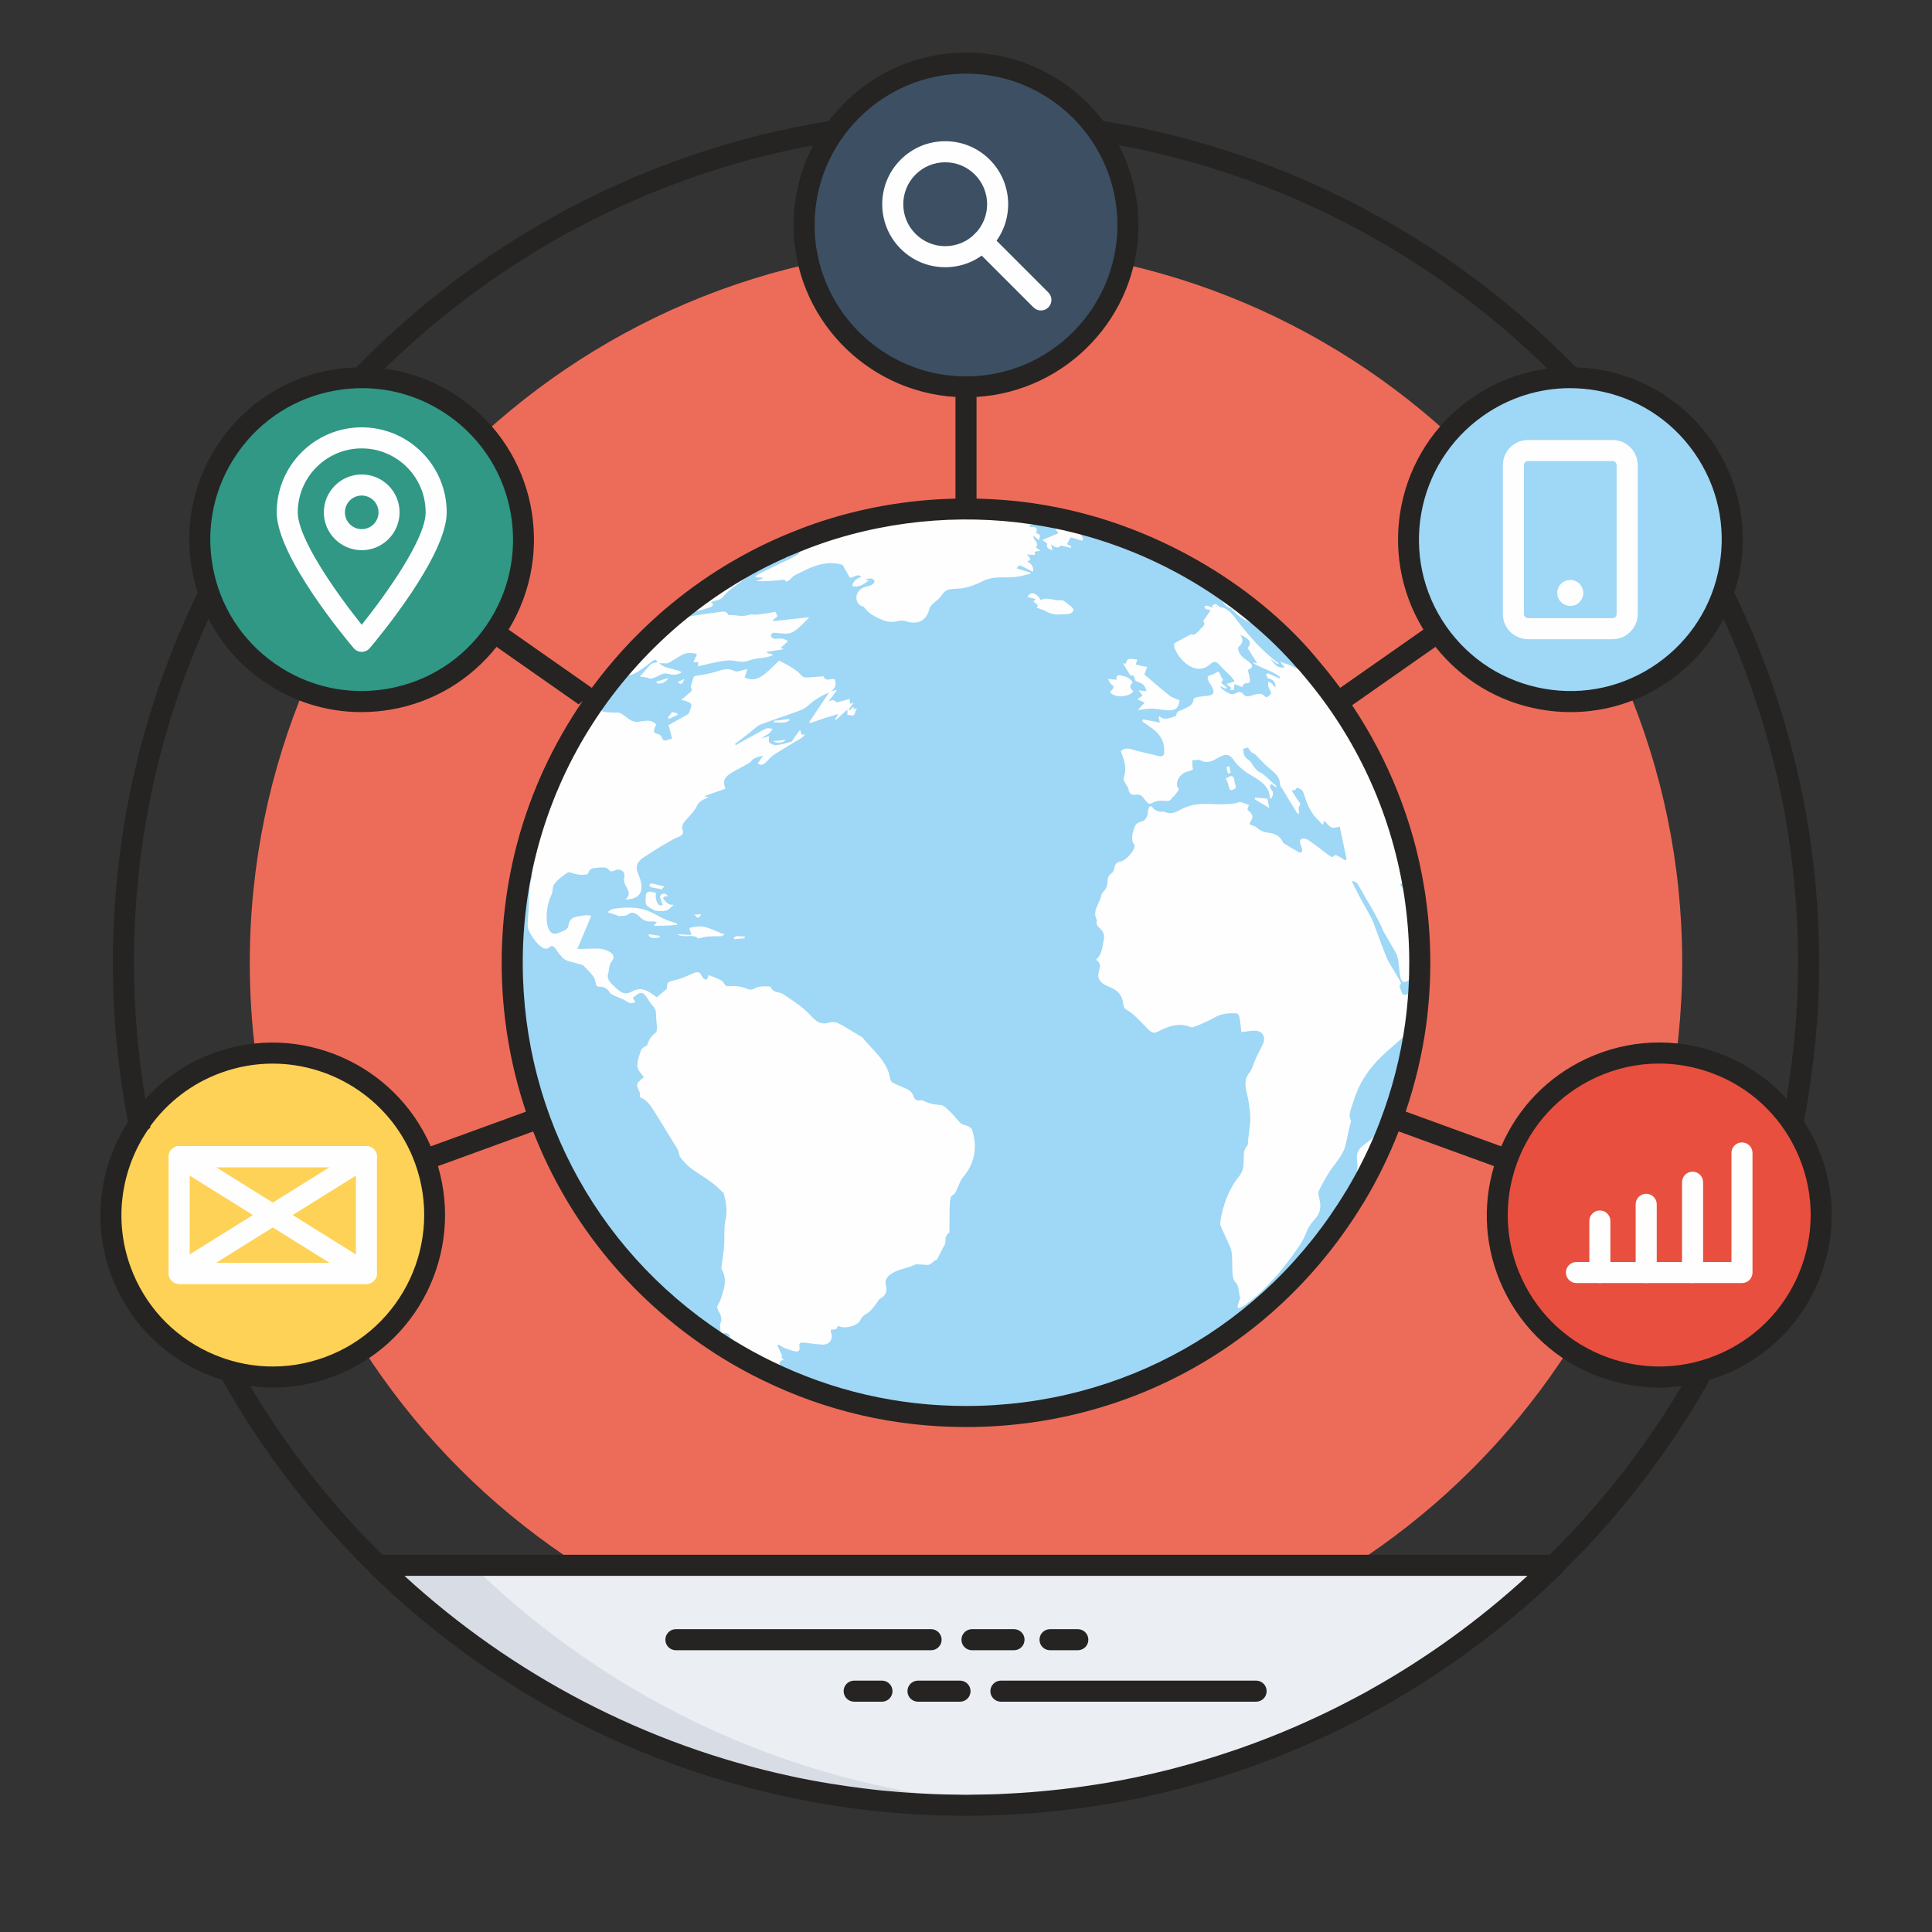 <?xml version="1.0" encoding="UTF-8"?>
<!DOCTYPE svg PUBLIC "-//W3C//DTD SVG 1.1//EN" "http://www.w3.org/Graphics/SVG/1.1/DTD/svg11.dtd">
<!-- Creator: CorelDRAW 2018 (64-Bit) -->
<svg xmlns="http://www.w3.org/2000/svg" xml:space="preserve" width="202.222mm" height="202.222mm" version="1.1" style="shape-rendering:geometricPrecision; text-rendering:geometricPrecision; image-rendering:optimizeQuality; fill-rule:evenodd; clip-rule:evenodd"
viewBox="0 0 20222.2 20222.2"
 xmlns:xlink="http://www.w3.org/1999/xlink">
 <rect x="0" y="0" width="20222.2" height="20222.2" fill="#333333" stroke="none"/>
 <defs>
  <style type="text/css">
   <![CDATA[
    .fil8 {fill:#FEFEFE;fill-rule:nonzero}
    .fil7 {fill:#FED257;fill-rule:nonzero}
    .fil0 {fill:#ED6C59;fill-rule:nonzero}
    .fil5 {fill:#E94F3E;fill-rule:nonzero}
    .fil2 {fill:#EBEEF2;fill-rule:nonzero}
    .fil1 {fill:#D8DCE5;fill-rule:nonzero}
    .fil4 {fill:#9FD7F6;fill-rule:nonzero}
    .fil9 {fill:#252422;fill-rule:nonzero}
    .fil6 {fill:#309885;fill-rule:nonzero}
    .fil3 {fill:#3D4F63;fill-rule:nonzero}
   ]]>
  </style>
 </defs>
 <g id="Layer_x0020_1">
  <path class="fil0" d="M10111.07 17573.34c-4133.57,0 -7496.53,-3362.96 -7496.53,-7496.53 0,-4133.57 3362.96,-7496.53 7496.53,-7496.53 4133.56,0 7496.52,3362.96 7496.52,7496.53 0,4133.57 -3362.96,7496.53 -7496.52,7496.53z"/>
  <path class="fil1" d="M16272.37 16384.16c-1425.44,1392.38 -3320.53,2308.51 -5426.15,2481.58 -80.47,6.63 -160.97,12.13 -241.44,16.54 -163.16,9.92 -327.41,14.33 -493.89,14.33 -2397.8,0 -4571.79,-959.1 -6161.48,-2512.45l12322.96 0z"/>
  <path class="fil2" d="M16272.37 16384.16c-1425.44,1392.38 -3320.53,2308.51 -5426.15,2481.58 -80.47,6.63 -160.97,12.13 -241.44,16.54 -2199.36,-122.38 -4184.83,-1052.83 -5663.18,-2498.12l11330.77 0z"/>
  <path class="fil3" d="M10111.1 660.36c-936.09,0 -1694.92,758.86 -1694.92,1694.92 0,936.1 758.83,1694.96 1694.92,1694.96 936.1,0 1694.92,-758.86 1694.92,-1694.96 0,-936.06 -758.82,-1694.92 -1694.92,-1694.92z"/>
  <path class="fil4" d="M17824.59 4675.75c-536.9,-766.8 -1593.78,-953.14 -2360.58,-416.25 -766.8,536.93 -953.13,1593.82 -416.21,2360.58 536.9,766.8 1593.78,953.17 2360.58,416.24 766.8,-536.89 953.14,-1593.78 416.21,-2360.57z"/>
  <path class="fil5" d="M18959.65 13297.42c320.18,-879.65 -133.35,-1852.26 -1013,-2172.44 -879.62,-320.14 -1852.26,133.39 -2172.41,1013.04 -320.18,879.61 133.39,1852.26 1013,2172.4 879.66,320.15 1852.26,-133.38 2172.41,-1013z"/>
  <path class="fil6" d="M2397.62 4675.75c-536.93,766.79 -350.6,1823.68 416.2,2360.57 766.8,536.93 1823.69,350.56 2360.61,-416.24 536.9,-766.76 350.56,-1823.65 -416.24,-2360.58 -766.8,-536.89 -1823.68,-350.55 -2360.57,416.25z"/>
  <path class="fil7" d="M1262.55 13297.42c320.15,879.62 1292.79,1333.19 2172.41,1013 879.61,-320.14 1333.18,-1292.79 1013,-2172.4 -320.15,-879.65 -1292.79,-1333.18 -2172.41,-1013 -879.61,320.14 -1333.18,1292.75 -1013,2172.4z"/>
  <path class="fil4" d="M14860.83 10076.81c0,44.66 -0.92,90.31 -1.87,135.01 -1.9,56.09 -3.81,112.18 -7.62,168.27 -7.58,114.09 -18.06,225.32 -33.27,336.55 0,0.95 0,0.95 0,0.95 -50.41,369.82 -142.62,725.39 -272.83,1063.84l0 0.95c-100.79,261.45 -223.45,512.45 -367,750.11 0,0 0,0 -0.95,0 -831.89,1374.74 -2341.6,2294.08 -4066.22,2294.08 -746.31,0 -1451.76,-172.05 -2080.16,-479.14 -137.86,-66.57 -272.87,-140.72 -403.12,-220.56 -1359.5,-835.69 -2266.49,-2336.87 -2266.49,-4050.06 0,-426.9 56.09,-839.51 161.61,-1233.1 244.33,-911.72 752.97,-1715.07 1439.4,-2322.58 5.68,-5.72 10.44,-10.48 16.16,-15.21 18.06,-15.2 36.12,-31.36 54.19,-46.6 19.01,-16.16 37.07,-31.36 56.09,-46.57 0,0 0,0 0.95,-0.95 394.55,-326.11 842.33,-589.46 1329.09,-773.89 0.95,-0.95 2.86,-1.9 3.81,-1.9 44.7,-17.11 90.31,-34.22 135.96,-49.43 0,0 0,0 0.95,-0.95 485.81,-167.36 1007.75,-258.62 1551.56,-258.62 284.26,0 562.82,24.73 832.83,73.2 783.38,137.87 1500.23,468.74 2100.13,940.26 10.44,8.57 20.91,16.16 30.44,24.73 162.56,129.29 316.58,270.01 461.08,419.27 31.4,33.27 62.76,66.54 93.17,100.76l0 0.95c35.17,37.08 68.44,74.19 99.84,113.14 547.61,642.69 926,1432.73 1068.59,2301.7 6.67,38.98 13.3,77.96 18.07,117.89 30.44,214.85 45.61,434.48 45.61,657.9z"/>
  <path class="fil8" d="M8260.04 7525.1c-52.32,6.63 -104.6,13.3 -157.83,19.93 0.95,5.71 0.95,11.43 1.9,18.06 53.24,-4.73 109.33,13.34 158.75,-21.84 -0.91,-4.76 -1.87,-10.47 -2.82,-16.15z"/>
  <path class="fil8" d="M8418.79 5637.91c-121.67,77.01 -248.14,147.36 -360.33,235.76 -63.67,50.42 -137.83,71.33 -205.35,110.28 -14.25,7.62 -22.79,26.64 -33.27,39.94 -6.66,9.52 -12.34,19.96 -20.91,27.58 -21.88,19.02 -43.75,37.08 -67.49,54.19 -59.9,43.71 -120.76,85.55 -168.28,146.4 -22.82,29.49 -77.96,33.27 -122.66,50.41 33.27,19.94 25.69,41.81 -3.81,52.29 -56.09,18.06 -112.18,38.94 -170.14,43.71 -58.95,5.71 -117.9,9.52 -176.85,13.33 394.55,-326.11 842.33,-589.46 1329.09,-773.89z"/>
  <path class="fil8" d="M6790.23 9794.45c33.26,34.21 73.2,25.64 114.09,17.11 0,-5.72 0.95,-10.48 1.9,-16.16 -38.03,-5.72 -76.06,-11.4 -114.09,-17.11 -0.95,5.71 -1.9,11.39 -1.9,16.16z"/>
  <path class="fil8" d="M6874.82 7150.48c39.94,14.25 91.27,-3.81 121.71,-54.18 -41.84,12.38 -84.63,25.68 -126.47,38.02 0.95,5.72 2.86,10.48 4.76,16.16z"/>
  <path class="fil8" d="M7093.51 7482.3c-0.95,-5.71 -1.9,-10.47 -3.81,-16.15 -19.97,-4.77 -38.98,-9.53 -54.19,-13.34 -17.11,20.92 -30.44,38.98 -44.69,56.09 3.81,4.77 6.66,9.53 10.47,15.21 30.41,-14.25 61.78,-27.55 92.22,-41.81z"/>
  <path class="fil8" d="M8223.92 7743.75c-42.8,4.76 -86.54,9.49 -130.28,13.3 38.06,28.54 108.4,19.97 130.28,-13.3z"/>
  <path class="fil8" d="M6763.59 9354.25c-6.63,16.16 -3.81,36.12 -5.71,54.19 -3.78,59.9 6.67,76.05 61.8,101.74 14.26,6.66 25.69,20.92 39.94,21.87 37.08,3.81 77.01,9.49 111.23,-0.95 29.49,-7.62 52.28,-36.13 77.96,-56.09 -0.95,-0.96 -6.66,-6.67 -10.44,-5.72 -42.79,5.72 -62.76,-25.65 -86.53,-50.38 -15.21,-16.15 -15.21,-30.44 10.47,-35.17 8.54,-1.9 18.06,-1.9 30.41,-1.9 -28.54,-43.75 -70.34,-28.54 -79.87,-5.72 -9.49,22.83 13.34,58.95 24.73,97.93 -6.66,0 -27.58,5.72 -39.93,-1.9 -28.54,-18.06 -43.75,-103.65 -28.54,-125.49 -23.74,-4.76 -47.52,-13.33 -72.25,-14.25 -11.39,0 -28.5,11.4 -33.27,21.84z"/>
  <path class="fil8" d="M6968.94 9688.89c39.94,-0.91 78.92,-5.68 118.86,-8.53 -0.96,-3.81 -0.96,-7.62 -0.96,-11.4 -20.92,-8.57 -41.84,-17.14 -63.71,-23.77 -104.56,-28.54 -187.29,-101.75 -295.66,-128.35 -107.42,-26.63 -208.21,-19.01 -310.87,-3.81 -19.97,2.86 -38.03,21.88 -58.95,35.18 35.17,10.44 58.95,18.06 81.74,25.64 16.19,5.72 33.3,17.15 48.51,15.24 32.31,-4.76 64.63,1.91 97.93,-24.73 30.41,-24.69 76.06,-2.85 105.51,28.54 37.08,38 79.87,58.92 135.01,51.33 13.3,-0.95 27.55,3.81 49.43,7.59 -15.21,15.24 -23.78,24.73 -36.13,38.03 47.56,0 88.41,0.95 129.29,-0.96z"/>
  <path class="fil8" d="M7161.95 7105.82c-28.5,14.25 -47.52,23.74 -68.44,34.22 34.22,31.36 50.38,24.69 68.44,-34.22z"/>
  <path class="fil8" d="M6955.65 9279.14c-54.19,-13.3 -96.03,-24.69 -137.87,-33.26 -6.63,-0.96 -16.16,15.2 -23.74,23.77 9.49,6.64 19.01,17.11 29.45,19.02 29.46,7.58 59.91,11.39 89.36,16.16l0 12.34c9.53,-8.53 19.02,-17.11 42.8,-38.03z"/>
  <path class="fil8" d="M7339.75 9569.13c-31.4,1.9 -51.36,3.81 -72.28,4.72 42.79,43.75 42.79,43.75 72.28,-4.72z"/>
  <path class="fil8" d="M7306.45 9822.95c43.74,-8.54 73.2,-18.06 103.64,-19.97 45.62,-3.81 92.22,-1.9 138.79,-3.81 9.52,-0.91 19.96,-9.49 37.11,-18.06 -106.51,-34.22 -192.05,-99.8 -306.14,-80.79 -73.2,12.35 -75.11,2.86 -45.65,71.3 0.95,2.86 -0.95,6.67 -1.91,14.25 -48.47,-2.85 -96.02,-4.76 -144.49,-7.58 72.24,47.52 164.46,-10.48 218.65,44.66z"/>
  <path class="fil8" d="M7681.03 9815.37c0.95,5.67 0.95,10.44 1.9,15.2 38.03,-2.86 75.11,-6.67 113.14,-9.53 -0.95,-7.58 -1.91,-15.2 -2.82,-22.78 -36.16,15.2 -79.87,-19.02 -112.22,17.11z"/>
  <path class="fil8" d="M12601.01 6075.25c-1.91,2.82 -3.81,5.68 -5.72,8.54 51.33,50.37 103.65,98.88 153.07,151.16 26.6,26.64 50.38,57.05 68.44,89.36 19.97,34.22 62.76,32.32 81.77,57.05 68.44,83.67 161.61,125.51 259.54,168.27 8.58,-44.66 42.8,-37.08 75.11,-39.9 -30.41,-14.29 -66.53,-37.08 -91.26,-27.59 -36.13,14.26 -58,2.86 -81.78,-15.2 -45.61,-34.22 -85.55,-76.06 -134.02,-104.6 -45.65,-27.55 -60.85,-72.25 -86.53,-112.18 -26.6,-41.84 -58.95,-80.79 -89.36,-119.77 -2.86,0.95 -5.72,2.82 -8.58,4.73 6.67,17.14 12.39,34.25 17.15,45.65 -51.36,-34.22 -104.6,-69.4 -157.83,-105.52z"/>
  <path class="fil8" d="M11863.24 7070.61c9.53,15.24 13.3,33.31 21.87,55.18 88.41,37.07 92.22,39.93 115.05,103.61 -3.81,1.9 -7.62,5.71 -11.43,5.71 -21.88,-2.85 -43.71,-6.66 -71.3,-10.47 16.16,20.92 28.54,38.98 41.84,56.12 -18.06,12.35 -35.17,24.7 -55.14,38.95 23.78,10.48 47.52,20.92 77.01,34.25 -26.63,28.51 -47.55,51.33 -72.25,78.89 53.24,-6.64 98.85,-16.16 143.55,-16.16 53.23,0.95 105.51,14.29 158.78,17.11 95.99,5.71 119.77,-16.16 135.93,-103.61 -38.03,-17.11 -77.93,-27.59 -108.38,-51.33 -89.35,-70.38 -175.89,-147.39 -261.44,-219.64 8.57,-21.87 19.02,-48.47 30.41,-77.97 -28.5,-5.68 -47.52,-8.53 -66.53,-12.34 -18.07,-3.81 -35.18,-8.54 -53.24,-12.35 4.76,-16.16 10.44,-31.4 16.16,-52.32 -30.41,-2.82 -63.71,-12.34 -92.22,-5.68 -14.25,2.86 -22.82,35.18 -33.26,52.28 -9.53,-4.76 -19.05,-8.53 -26.64,-11.43 27.59,44.7 55.14,89.4 79.87,130.29 12.35,0 28.51,-3.81 31.36,0.91z"/>
  <path class="fil8" d="M14163.04 9220.19c-2.86,3.81 -6.67,7.62 -10.48,11.43 85.9,171.74 70.52,139.84 209.16,391.69 0,0.96 0.95,2.86 1.91,3.81 202.88,537 116.59,339.48 291.88,642.69 4.77,8.54 10.45,25.65 5.68,29.46 -24.69,26.6 -1.87,48.47 4.77,72.25 12.34,42.79 30.41,51.33 73.2,32.31 33.26,-16.15 74.15,-16.15 112.18,-23.74 -12.8,192.27 -28.22,293.48 -33.27,337.5 -196.67,252.24 -524.58,362.52 -662.65,845.19 -16.16,54.19 -45.62,106.47 -15.21,166.37 4.76,8.57 -3.81,25.68 -7.62,38.98 -64.42,252.73 -22.61,238.48 -181.57,446.83 -58.95,76.06 -102.66,164.46 -147.36,250.05 -25.75,46.78 76.98,175.15 -45.65,301.38 -38.03,39.93 -66.53,83.64 -87.45,139.73 -44.1,124.74 -216.32,332.67 -295.66,433.53 -57.05,59.9 -112.19,122.66 -172.09,179.71 -55.14,52.28 -115.99,97.93 -175.89,144.49 -17.11,13.3 -38.99,19.02 -58.95,28.54 -5.72,-4.76 -10.45,-8.57 -15.21,-13.33 5.72,-21.84 11.4,-44.66 18.06,-67.49 2.86,-9.52 13.3,-21.87 10.48,-29.49 -20.95,-53.23 -5.71,-117.86 -53.23,-165.42 -54.58,-51.08 -8.22,-258.13 -50.41,-361.28 -138.01,-310.44 -105.2,-202.77 -97.94,-311.82 38.99,-199.78 121.39,-349.5 181.58,-420.23 103.75,-120.58 15.91,-245 91.3,-328.93 13.3,-14.25 9.49,-43.74 12.34,-66.53 24.38,-219.32 32.57,-204.65 2.86,-405.98 -14.53,-87.17 -66.43,-198.79 6.67,-290.93 36.12,-43.71 48.47,-106.47 73.2,-159.71 22.83,-49.46 50.38,-96.02 72.25,-146.4 32.31,-77.96 -10.44,-140.72 -94.12,-136.91 -45.65,1.9 -90.31,10.44 -132.15,16.16 -21.94,-162.78 -13.16,-196.93 -66.54,-198.69 -74.15,-0.95 -145.48,4.73 -213.92,44.66 -30.23,17.99 -217.95,110.49 -245.29,102.7 -114.08,-48.51 -220.55,-20.92 -324.2,33.26 -97.22,50.73 -83.61,24.7 -257.63,-145.45 -104.21,-99.66 -116.17,-48.89 -131.2,-145.48 -22.83,-155.93 -164.4,-157.17 -214.88,-203.45 -114.4,-97.58 41.17,-176.14 -68.44,-246.24 68.44,-58.91 65.58,-141.64 82.69,-215.79 10.48,-44.7 -10.44,-86.5 -46.56,-117.9 -51.23,-42.3 -22.05,-71.65 -25.68,-78.92 -54.19,-96.02 25.68,-170.18 42.79,-254.77 3.81,-18.07 15.2,-38.03 29.45,-50.38 66.43,-61.98 5.58,-140.76 85.59,-192.05 38.27,-27.34 4.13,-107.11 92.21,-118.85 49.99,-6.11 166.55,-134.27 138.82,-175.9 -35.17,-54.18 -19.96,-107.42 -2.85,-162.56 12.34,-38.03 26.63,-66.53 73.2,-77.01 41.84,-8.54 67.48,-43.71 72.25,-89.36 1.9,-17.11 3.81,-34.22 8.57,-49.42 1.9,-9.53 8.54,-21.87 16.16,-23.78 6.63,-1.9 20.91,4.76 25.64,11.4 40.78,61.91 117.44,41.76 125.52,46.6 88.41,44.66 151.17,-22.83 223.41,-48.51 169.48,-61.42 255.84,-18.13 457.28,-33.27 165.98,-11.85 38.24,-46.63 202.52,10.48 -3.81,11.4 -9.52,27.55 -16.19,47.52 43.78,43.74 72.07,67.38 39.94,114.09 -43.43,62.79 17.99,39.19 58.95,76.06 35.2,31.36 73.2,48.47 122.66,53.23 57.04,6.67 112.18,27.59 142.59,84.63 4.76,10.44 11.43,22.79 20.92,28.51 54.19,33.3 108.37,65.61 164.46,96.02 3.81,1.91 25.69,-12.34 24.73,-18.06 -0.95,-19.97 -7.58,-39.93 -14.25,-59.9 -8.57,-24.73 -20.92,-56.09 9.49,-67.49 19.02,-7.62 51.37,0 69.43,13.3 166.58,115.78 242.74,193.85 257.63,173.99 25.01,-32.52 31.86,-20.18 125.48,37.08 5.72,-3.81 11.43,-6.67 17.11,-9.53 -22.78,-110.27 -46.56,-220.55 -72.24,-342.26 -86.58,18.06 -80.33,29.67 -161.61,-62.72 -6.67,16.15 -9.53,25.64 -17.11,43.7 -38.98,-43.7 -80.82,-78.88 -109.33,-123.57 -89.21,-139.03 -75.07,-225.15 -121.71,-249.1 -19.01,-9.49 -38.98,-30.41 -55.13,5.72 -1.91,4.76 -19.02,3.81 -38.99,6.66 26.64,40.85 48.51,80.79 76.06,116.91 19.02,24.73 18.06,20.96 0.95,55.14 -7.62,16.2 0.96,41.84 1.91,62.76 -4.76,4.76 -8.57,9.53 -13.3,14.29 -11.43,-19.02 -23.78,-37.11 -35.21,-56.13 -44.66,-71.29 -88.4,-143.54 -131.2,-215.79 -8.53,-12.35 -20.88,-26.64 -20.88,-39.94 -2.86,-102.65 -87.49,-142.62 -148.34,-200.59 -38,-37.07 -73.2,-76.05 -110.28,-113.13 -11.4,-9.53 -29.46,-12.38 -39.94,-22.83 -13.3,-12.34 -22.79,-29.49 -37.07,-49.42 -11.4,2.82 -30.41,7.58 -48.47,12.35 -1.91,52.28 10.47,91.26 57.99,119.76 23.78,14.29 36.13,47.56 55.14,71.34 15.21,18.06 30.41,39.9 51.33,49.42 68.44,33.27 112.18,95.07 171.13,138.82 7.62,5.68 11.4,15.2 12.35,27.55 -18.06,-12.35 -36.12,-25.65 -56.06,-38.98 -18.09,23.78 -16.19,42.79 4.73,63.71 23.78,24.73 15.21,72.25 -14.25,96.03 -5.72,-28.54 -7.62,-58.95 -19.02,-85.59 -33.26,-74.15 -98.88,-115.04 -165.41,-153.98 -77.01,-44.7 -147.39,-95.08 -198.72,-170.22 -104.81,-154.83 -197.45,84.45 -347.95,3.81 -22.82,-12.35 -57.04,-0.92 -86.53,0 1.9,25.68 2.85,51.36 4.76,77.96 0.95,3.81 2.86,8.58 4.76,17.11 -18.06,7.62 -35.17,17.15 -53.23,20.92 -62.48,11.86 -125.1,78.6 -114.09,148.31 6.45,48.58 52.67,4.3 -35.17,114.09 -2.86,3.81 -14.29,2.86 -15.24,7.62 -26.6,61.77 -77.93,33.27 -120.72,36.12 -29.5,1.91 -61.81,6.67 -85.59,21.88 -25.64,16.15 -40.85,12.34 -58.95,-6.67 -11.39,-12.35 -22.79,-24.73 -31.36,-38.03 -21.87,-33.27 -48.47,-46.57 -89.36,-39.94 -38.98,6.67 -64.66,-9.49 -71.29,-54.18 -3.81,-24.7 -25.69,-46.57 -37.08,-70.35 -6.67,-15.2 -19.97,-36.12 -15.24,-48.5 38.06,-99.8 6.67,-190.15 -29.46,-282.37 32.32,-27.55 64.67,-33.26 108.38,-20.88 97.93,28.5 197.76,49.42 296.65,73.2 30.41,7.59 47.52,-7.62 49.42,-37.08 14.29,-214.59 -173.18,-269.48 -231.03,-331.82 3.81,-5.68 6.66,-10.44 9.52,-16.16 57.05,10.48 113.14,20.92 175.86,33.27 -5.68,-25.65 -9.49,-42.76 -14.25,-60.82 5.71,-0.95 11.43,-4.76 13.33,-2.86 52.29,46.57 104.57,12.35 155.9,0 6.66,-1.9 17.11,-8.57 17.11,-13.3 1.9,-46.6 42.79,-45.64 71.29,-60.85 45.65,-24.73 102.7,-38.03 109.36,-104.6 0,-9.49 20.89,-20.88 34.22,-22.79 125.38,-25.75 217.6,4.8 153.07,-119.8 -6.66,-13.34 -19.01,-23.78 -24.73,-37.08 -25.68,-59.9 -22.82,-64.66 40.89,-82.72 29.49,-6.53 57.89,-59.91 77.93,7.62 4.76,18.06 19.01,34.22 28.54,50.37 -6.67,9.53 -15.21,21.87 -20.92,30.41 23.78,19.05 41.84,33.3 59.9,48.51 -3.81,4.76 -6.67,9.52 -10.44,14.25 -17.11,-7.58 -33.3,-16.16 -58.95,-28.5 8.54,15.2 11.39,25.64 18.06,30.41 46.57,28.54 87.46,77.01 153.07,40.88 23.74,-12.34 48.47,-16.15 72.25,15.21 51.68,68.93 155.43,-60.61 226.27,24.73 4.73,5.71 26.6,4.76 30.41,-0.96 12.38,-15.2 42.79,-22.82 26.64,-54.18 -10.48,-19.97 -19.97,-40.89 -25.69,-62.76 -2.85,-12.35 1.91,-27.59 3.81,-40.89 62.98,34.36 33.77,31.86 74.16,62.76 2.86,-56.09 -25.68,-84.63 -75.11,-95.07 -10.48,-2.86 -16.16,-25.68 -23.78,-38.03 4.77,-5.68 10.48,-11.4 15.21,-17.11 41.84,18.06 83.68,37.08 125.52,55.14 1.9,-4.76 3.81,-8.54 5.71,-13.3 -82.72,-71.33 -196.81,-88.44 -290.93,-154.02 15.2,2.85 24.73,3.81 50.37,7.58 -37.07,-58.91 -68.44,-109.33 -99.83,-159.7 48.5,-48.47 25.68,-96.03 -76.03,-136.92 36.13,52.29 25.65,87.46 -16.19,124.57 -22.79,19.97 13.34,91.26 53.27,118.82 72.43,51.78 128.8,90.62 40.85,123.61 6.67,28.5 15.24,57.04 20.92,86.5 5.72,30.44 3.81,55.14 -38.98,53.23 -12.35,0 -24.69,15.21 -38.03,23.78 0.95,6.67 0.95,12.35 1.91,18.06 -26.6,-10.44 -53.24,-20.92 -83.65,-33.26 -2.86,18.06 -4.76,38.98 -7.62,62.72l-41.84 0c6.67,-10.44 10.48,-17.07 14.29,-22.79 -13.33,-11.43 -27.59,-21.87 -50.41,-40.89 32.31,-10.47 55.14,-17.11 86.53,-26.63 -50.05,-77.79 -71.33,-76.91 -148.34,-161.61 -42.76,-48.5 -63.67,-57.99 -112.15,-15.2 -194.66,167.21 -421.42,-185.11 -365.09,-225.32 3.6,-2.19 168.42,-93.95 173.04,-92.22 36.34,16.51 41.98,-2.08 102.66,-62.76 24.73,-22.82 47.55,-46.6 19.97,-74.15 26.63,-39.94 51.33,-75.11 78.91,-115.99 -31.43,-6.28 -51.11,-2.44 -63.71,-27.56 -5.68,-11.39 7.87,-24.34 35.21,-15.24 17.11,7.62 33.27,17.15 55.14,18.07 -4.76,-5.68 -9.53,-11.4 -16.19,-18.07 23.77,-15.2 40.88,-34.22 69.42,0 15.21,17.15 52.28,14.26 74.16,28.54 30.41,20.92 61.77,43.75 83.67,73.2 138.79,183.48 285.19,360.33 472.48,498.2 -1.87,2.82 -3.77,6.63 -5.68,9.49 -12.38,-7.62 -25.68,-14.25 -37.11,-23.78 -13.3,-9.49 -24.7,-20.92 -41.81,-37.08 41.81,77.01 96.98,109.33 148.31,93.17 -15.2,-18.06 -30.44,-36.12 -48.47,-57.99 51.33,19.96 103.61,30.44 144.5,57.04 58.91,38.98 117.9,12.38 175.86,16.16l10.48 0c547.61,642.69 926,1432.73 1068.59,2301.7 -23.77,-29.46 -46.56,-60.86 -71.29,-92.22 -24.73,17.11 -45.65,31.36 -73.2,50.38 79.87,79.9 132.78,144.85 162.56,159.73 40.04,282.72 49.35,529.73 43.74,792.91 -28.72,14.32 -91.3,42.61 -141.67,61.77 -95.4,36.19 -49.22,-193.68 -106.47,-299.47 -43.71,-77.97 -90.31,-154.03 -134.06,-231.96 -0.32,-0.6 -17.92,-69.78 -188.24,-353.69 -26.6,-46.57 -51.33,-93.17 -79.87,-137.83 -9.49,-14.25 -29.46,-20.92 -45.61,-30.45z"/>
  <path class="fil8" d="M11634.11 7164.73c27.59,18.1 27.59,32.35 6.67,53.27 -8.57,8.54 -15.2,18.07 -21.87,27.56 45.65,60.85 198.72,54.22 243.38,-9.49 -39.93,-35.18 -41.84,-55.14 -7.62,-92.22 -23.74,-51.33 -75.07,-62.76 -122.63,-74.15 -32.31,-7.62 -53.23,3.81 -43.74,44.66 -27.55,-1.91 -52.28,-4.73 -91.26,-7.59 16.15,26.6 22.82,48.47 37.07,57.96z"/>
  <path class="fil8" d="M11146.4 6297.71c-28.51,-24.73 -63.68,-10.48 -95.08,-16.16 -53.23,-9.52 -105.51,-27.58 -157.79,0 -46.6,-82.72 -110.32,-94.12 -138.82,-32.34 26.63,6.66 53.23,12.38 85.55,19.96 -12.35,14.29 -18.06,20.92 -22.79,25.68 14.25,23.78 61.77,25.69 34.22,66.54 32.31,12.38 67.48,20.92 98.88,38.03 48.47,27.59 98.85,36.12 153.99,31.4 28.54,-2.86 57.04,0 85.58,-5.72 16.16,-2.86 32.32,-15.2 43.75,-27.59 4.72,-5.68 1.87,-25.64 -4.77,-32.31 -25.68,-23.78 -55.13,-44.66 -82.72,-67.49z"/>
  <path class="fil8" d="M13628.72 6885.23c-43.71,-11.4 -88.41,-23.74 -134.06,-35.17 12.35,-24.7 64.67,-19.02 20.92,-45.62 6.67,-6.67 13.34,-13.33 19.97,-19.97 31.4,33.27 62.76,66.54 93.17,100.76z"/>
  <path class="fil8" d="M13074.47 6365.2c-26.63,-3.81 -52.28,-7.59 -78.92,-11.4 0.96,-6.66 1.91,-14.28 2.86,-21.87 15.21,2.86 30.41,5.72 45.62,8.54 10.44,8.57 20.91,16.16 30.44,24.73z"/>
  <path class="fil8" d="M11264.3 5521.92c-72.25,-10.48 -163.52,-24.73 -257.64,-38.98 27.55,37.07 51.33,68.44 72.25,97.93 -57.04,23.77 -110.31,46.56 -169.23,71.29 20.92,16.16 52.29,33.27 50.38,40.89 -15.2,51.33 31.36,51.33 58,70.34 -5.72,-21.87 -11.4,-43.7 -17.11,-65.61 38.98,29.49 73.2,50.41 103.61,12.38 38.98,9.53 71.33,17.11 104.6,24.73 0.95,-4.76 2.85,-9.52 3.81,-15.2 -15.24,-8.58 -30.45,-17.15 -44.7,-24.73 12.35,-22.83 23.78,-43.75 37.08,-69.43 32.31,8.57 62.76,15.24 92.21,26.63 31.37,11.4 45.65,4.77 35.18,-22.82 -19.97,-31.36 -39.94,-62.76 -68.44,-107.42z"/>
  <path class="fil8" d="M7074.5 6464.08c-32.35,14.25 -64.67,28.51 -96.03,41.84 18.06,-15.2 36.12,-31.36 54.19,-46.6 14.25,1.9 27.55,2.86 41.84,4.76z"/>
  <path class="fil8" d="M10074.94 12329.05c-27.55,32.31 -37.08,79.87 -58.95,117.9 -12.34,22.82 -15.2,49.42 -49.42,65.58 -19.97,8.57 -23.78,65.61 -25.68,100.79 -3.78,90.31 -1.91,180.62 -2.86,271.88 0,5.72 1.9,15.24 -0.92,16.19 -45.65,26.6 -40.89,70.35 -42.79,112.19 0,9.49 -9.53,19.01 -14.25,28.5 -22.83,44.7 -46.6,89.36 -69.43,135.01 -0.95,2.86 -1.9,7.59 -2.86,8.57 -41.8,4.73 -57.96,58.92 -105.51,54.19 -30.41,-3.81 -60.86,-3.81 -91.27,-5.72 -8.57,0 -19.96,-3.81 -26.63,0 -89.36,46.57 -197.73,46.57 -277.6,116 -34.22,28.5 -43.75,62.76 -34.22,101.7 15.2,60.86 2.86,105.55 -56.09,138.82 -22.83,12.35 -35.18,42.79 -53.24,64.67 -23.77,28.5 -44.69,62.72 -74.15,82.69 -32.35,21.87 -63.71,36.12 -82.73,77.96 -27.58,60.86 -154.02,94.12 -219.6,67.52 -4.76,-1.9 -11.43,-1.9 -20.92,-4.76 -0.95,51.33 -42.79,31.36 -69.43,40.89 0,7.58 -2.82,16.15 0,22.79 29.49,77.01 -14.25,137.86 -97.89,131.19 -60.86,-4.72 -121.71,-12.34 -181.61,-19.96 -36.13,-4.73 -58,2.85 -48.48,45.65 7.62,36.12 -13.3,51.33 -43.74,45.61 -38.03,-7.58 -75.11,-20.88 -112.18,-35.17 -21.88,-8.54 -40.89,-23.74 -61.81,-36.13 -3.78,2.86 -8.54,5.72 -13.3,8.58 17.11,38.03 34.22,75.1 52.28,114.09 -1.9,0.95 -7.58,2.85 -15.2,4.76 9.52,10.44 18.06,20.92 28.54,33.26 -30.45,5.72 -49.46,14.26 -41.84,51.33 6.66,29.46 -14.26,44.7 -46.6,43.75 -29.46,-0.95 -67.49,-19.97 -83.65,18.06 -137.86,-66.57 -272.87,-140.72 -403.12,-220.56 5.72,-41.84 9.53,-82.72 13.3,-124.56 3.81,-34.22 -31.36,-58.95 -70.34,-46.57 1.9,23.78 3.81,49.43 5.71,75.11 -33.26,-2.86 -47.55,-36.16 -37.07,-75.11 3.81,-16.19 1.9,-33.3 0.95,-50.41 0,-16.16 -8.57,-35.17 -1.91,-48.47 20.92,-45.65 11.4,-84.63 -12.34,-124.57 -12.39,-19.01 -17.11,-41.8 -21.88,-52.28 18.07,-37.08 34.22,-64.63 43.75,-95.07 33.27,-96.98 64.63,-194.88 8.54,-294.71 -4.77,-7.62 -5.72,-18.07 -4.77,-26.64 8.58,-71.29 20.92,-142.59 26.64,-213.89 4.76,-61.8 1.9,-125.52 4.76,-187.29 0.95,-29.49 2.86,-59.9 9.49,-88.44 22.83,-94.12 8.57,-187.29 -16.16,-278.55 -2.85,-13.3 -19.96,-21.87 -30.41,-33.27 -89.39,-95.07 -205.35,-154.97 -309.95,-231.03 -43.74,-32.32 -80.82,-74.16 -114.09,-116.91 -18.06,-22.83 -15.2,-59.91 -30.4,-85.59 -81.78,-135.96 -165.42,-269.06 -248.15,-404.03 -38.03,-61.81 -81.77,-117.9 -146.4,-140.73 -0.95,-21.87 3.81,-40.88 -2.86,-54.18 -38.03,-81.78 -38.98,-80.83 28.51,-142.63 3.81,-3.78 10.47,-6.63 16.15,-10.44 -26.6,-46.57 -75.07,-76.06 -66.53,-134.06 1.9,-15.2 0,-31.36 4.76,-45.61 9.49,-36.13 20.92,-72.29 33.27,-107.46 3.81,-10.44 15.2,-19.01 24.73,-26.6 14.25,-10.48 38.95,-17.11 41.8,-29.49 13.34,-55.14 45.65,-93.17 87.49,-127.39 11.4,-9.52 12.35,-37.08 11.4,-55.14 -0.96,-40.89 -9.49,-81.77 -8.54,-122.62 0.95,-40.89 -7.62,-73.24 -37.08,-103.65 -64.8,-67.31 -83.92,-183.13 -172.08,-106.47 -9.53,9.49 -21.88,15.21 -35.18,23.74 8.54,15.24 17.11,30.45 26.6,46.61 -38.02,21.87 -65.58,10.44 -97.93,-11.4 -29.45,-19.97 -66.53,-30.44 -99.8,-46.6 -25.68,-11.4 -52.31,-17.11 -71.29,-45.62 -20.92,-32.35 -53.27,-58.03 -99.84,-57.08 -65.19,2.44 -27.27,-51.29 -77.96,-117.86 -11.75,-14.5 -91.48,-105.3 -109.33,-111.23 -188.14,-53.34 -169.79,-33.9 -235.8,-109.36 -32.28,-35.88 -60.78,-119.84 -110.27,-72.25 -60.33,60.33 -181.76,-100.05 -214.85,-184.43 -19.96,-48.79 -2.18,-112.01 4.73,-291.85 3.81,-88.45 0,-177.8 31.4,-262.4 2.86,-6.67 2.86,-14.29 5.68,-23.78 -65.44,38.91 -46.67,194.91 -96.95,358.42 25.58,-299.01 10.98,-185.38 67.49,-413.56 2.86,-8.57 0,-26.63 -5.71,-28.54 -34.22,-13.3 -20.92,-42.79 -20.92,-64.63 0,-54.18 -1.91,-109.36 4.76,-162.59 244.33,-911.72 752.97,-1715.07 1439.4,-2322.58 0,0.95 -0.95,1.9 -0.95,2.85 12.35,1.91 32.31,11.4 36.12,6.64 45.62,-61.78 118.82,-57.97 181.58,-70.35 117.9,-23.78 236.71,-38.98 356.52,-55.14 30.41,-4.76 66.57,-13.3 85.58,27.59 0.95,2.82 7.59,4.73 11.4,4.73 67.52,-2.86 134.05,22.82 203.44,-0.96 51.83,-18.97 -3.77,21.95 282.37,-33.26 8.57,21.87 14.25,35.17 19.01,48.5 -15.2,12.35 -32.31,25.65 -50.38,39.9 1.91,2.86 3.81,5.72 6.64,9.53 120.75,-13.34 242.46,-26.6 378.39,-40.89 -185.53,191 -186.52,181.05 -362.2,162.6 -29.49,-3.81 -42.79,18.06 -39.94,37.04 1.91,12.38 31.37,29.49 44.67,27.59 47.55,-8.58 90.34,-7.62 133.1,23.77 -25.65,22.79 -49.43,45.62 -77.93,71.3 15.2,3.81 21.84,5.71 28.5,7.62 0.96,1.87 0.96,3.77 1.91,5.68 -58,8.57 -115.04,17.11 -173.04,26.63l0 11.4c19.02,4.76 38.98,8.57 58,13.3 1.9,2.86 2.86,6.67 3.81,9.52 -92.15,43.01 -158.19,20.92 -252.91,58 -74.15,28.5 -138.78,-3.81 -208.21,-2.86 -85.44,2.37 -301.31,58.46 -323.25,63.71 2.86,-21.87 4.76,-33.26 5.72,-43.74l-53.24 0c14.26,-30.41 25.69,-56.09 38.99,-85.55 -64.67,-18.1 -116,-16.19 -164.47,12.35 -181.65,105.94 -105.23,82.69 -232.94,82.69 66.53,63.71 161.61,53.27 237.67,94.12 -41.81,29.49 -86.5,32.35 -131.2,20 -84.95,-24.3 -92.85,26.07 -192.02,48.48 -11.43,2.85 -26.63,-9.53 -41.84,-12.39 -27.58,-4.72 -56.09,-7.58 -74.15,-10.44 157.48,-174.06 96.59,-124.21 186.34,-151.16 -23.71,-26.08 -14.71,-35.49 -57.05,-8.54 -122.41,91.79 -182.21,146.12 -265.25,148.31 -11.04,0 -225.81,147.53 -285.22,239.57 -17.11,26.63 -27.55,57.99 -40.89,87.45 4.76,0 9.53,-0.92 15.21,-1.9 20.92,20.92 50.58,53.62 67.52,55.13 207.01,28.02 116.73,-32.13 270.01,79.87 96.63,70.91 185.99,-39.68 282.33,52.32 -72.42,132.75 31.33,69.53 55.18,133.07 12.34,36.12 31.36,43.74 64.62,28.54 13.3,-5.72 28.54,-7.62 45.65,-11.4 -14.28,-51.36 -26.63,-100.79 -38.03,-142.62 64.63,-36.13 125.49,-69.4 185.39,-103.62 10.44,-5.71 23.78,-13.33 27.55,-22.82 12.38,-29.49 28.54,-61.81 25.68,-91.26 -0.95,-14.29 -40.88,-25.69 -64.63,-37.08 -9.52,-3.81 -20.92,-3.81 -41.83,-7.62 113.91,-100.12 124.63,-91.02 99.8,-137.87 57.36,-179.28 -25.26,-70.83 303.28,-170.18 133.98,-42.29 138.08,20.64 193.96,6.67 32.31,-6.67 63.71,-16.16 96.02,-23.78 -10.48,32.35 -19.96,60.86 -29.45,89.36 132.46,62.16 218.61,-38.13 361.24,-176.81 383.05,185.14 105.52,192.83 464.93,163.51 26.6,66.57 80.78,14.29 115.95,31.4 28.54,56.09 0,94.12 -37.07,131.2 17.14,-7.62 35.17,-14.29 53.27,-20.92 1.87,1.9 3.77,3.81 5.68,6.63 -29.46,38.98 -58,78.92 -86.51,117.9 27.56,-12.35 50.38,-29.46 79.87,1.9 7.59,7.62 37.08,-1.9 56.1,-6.66 27.55,-6.64 54.18,-16.16 85.54,-24.7 1.91,20.92 2.86,34.22 4.77,52.28 11.39,-3.81 21.83,-7.62 38.98,-13.3 -20.92,27.56 -37.08,49.43 -53.24,71.3 3.78,3.81 7.59,6.63 12.35,10.44 10.44,-12.34 21.87,-23.74 36.13,-39.9 1.9,11.4 2.85,18.03 3.81,27.56 9.49,-3.81 18.06,-7.62 33.26,-13.3 -7.62,20.92 -13.3,38.98 -19.96,56.09 -17.11,45.61 -51.33,10.44 -78.92,18.06l0 -57.04c-43.75,38.98 -81.74,73.2 -119.77,108.37 -3.81,-2.86 -6.67,-5.72 -9.52,-8.57 9.52,-14.26 19.01,-27.56 29.49,-40.86 -1.91,-3.81 -2.86,-6.66 -3.81,-10.47 -47.56,15.2 -96.03,28.54 -143.58,43.74 -48.47,16.16 -95.99,33.27 -143.55,49.43 -2.85,-3.81 -5.71,-6.64 -8.57,-10.45 69.43,-102.69 137.87,-206.3 207.26,-309.95 -82.69,34.22 -156.85,78.92 -222.46,139.77 -27.56,25.65 -66.54,42.8 -103.62,56.1 -131.19,48.47 -264.3,91.26 -394.54,140.68 -33.27,13.34 -59.9,43.75 -89.4,66.57 -16.15,13.3 -32.31,26.6 -48.47,38.98 -41.84,32.32 -83.64,64.63 -125.48,96.03 2.86,4.73 5.71,9.49 9.49,13.3 7.62,-4.76 16.16,-11.43 24.73,-16.16 362.62,-199.07 275.52,-161.82 361.28,-154.97 -14.25,18.06 -26.64,38.98 -44.7,52.28 -21.87,15.2 -48.47,23.78 -72.25,45.65 27.55,-7.62 56.09,-16.16 77.97,-21.87 0,20.92 -9.53,54.18 2.85,66.53 17.11,18.06 51.33,30.44 76.06,27.59 52.28,-5.72 102.66,-20.92 153.99,-35.17 8.57,-1.91 14.29,-18.07 20.92,-27.59 21.87,-30.41 43.74,-60.82 69.43,-96.98 16.15,24.73 0,65.62 54.18,46.6 -19.01,19.97 -25.68,30.41 -35.17,36.13 -96.98,58.95 -194.91,115.99 -289.98,176.84 -32.32,20.89 -57.05,54.19 -85.55,79.84 -22.83,20.92 -47.55,41.84 -85.58,11.43 18.06,-25.69 35.17,-50.41 57.04,-80.82 -49.42,14.25 -96.03,17.11 -127.39,59.9 -9.52,13.3 -28.54,21.87 -43.74,30.41 -184.12,105.2 -276.51,123.89 -223.42,255.76 -72.25,25.65 -144.49,50.38 -216.74,76.06 0.95,2.86 1.9,5.68 1.9,8.54l37.04 0c-8.53,6.66 -11.39,9.52 -15.2,11.43 -42.76,19.01 -82.69,34.22 -107.42,86.5 -26.6,57.04 -77.97,102.69 -119.81,152.12 -27.55,32.31 -43.7,63.71 -25.64,107.42 4.76,12.34 -4.77,39.93 -17.11,47.55 -26.64,18.06 -60.86,26.6 -89.4,42.76 -62.72,35.17 -123.57,72.25 -185.38,109.32 -2.68,1.73 -129.44,82.8 -136.88,89.4 -119.98,101.49 -7.55,156.42 -4.76,296.61 0,89.36 -58,130.25 -166.37,132.15 18.7,-27.2 55.98,-46.53 15.2,-117.89 -22.82,-38.03 -38.03,-73.21 -27.58,-119.77 10.47,-51.37 -41.81,-91.27 -90.31,-70.35 -87.07,39.55 -49.89,-21.8 -122.63,-26.63 -22.83,-1.91 -46.6,0 -68.47,1.9 -77.02,9.49 -77.02,10.45 -104.57,69.39 -27.59,1.91 -51.36,5.72 -74.15,4.77 -99.87,-7.69 -103.12,-45.55 -148.31,-14.25 -190.92,132.53 -119.27,152.01 -157.83,229.09 -72.32,147.21 -73.84,453.92 73.2,394.55 31.36,-12.53 99.94,-32.35 104.6,-69.4 18.06,-106.46 72.25,-98.88 178.71,-116.94 19.02,-2.82 38.99,2.86 63.72,4.76 -8.36,19.58 38.91,-92.96 -146.44,347.98 207.33,0 242.99,-19.51 336.58,29.46 47.52,25.64 55.14,65.58 19.94,105.51 -12.35,14.29 -17.11,36.13 -21.84,54.19 -4.76,18.06 -2.86,37.08 -8.57,54.22 -19.02,52.28 -0.96,92.22 37.07,126.44 77.26,71.51 116.7,126.05 210.12,75.1 105.55,-57.11 167.96,-1.94 258.58,60.86 36.13,-30.45 68.48,-58 104.6,-88.44 1.91,-73.2 8.54,-72.25 86.5,-91.27 175.86,-40.78 241.16,-137.16 280.46,-39.93 5.72,13.3 19.97,28.54 33.27,32.31 22.82,6.67 29.49,-11.39 31.4,-32.31 0,-7.59 9.49,-14.25 7.58,-11.4 40.89,15.21 76.06,27.56 110.28,43.71 71.3,33.8 39.62,75.85 102.69,71.34 200.2,-11.79 187.4,70.48 276.65,19.01 44.77,-26.18 156.99,-16.9 159.74,-11.43 19.97,64.66 88.4,48.51 130.24,77.01 101.75,68.48 207.26,133.1 289.95,226.27 50.41,57.05 106.51,97.93 191.1,70.38 60.86,-20 112.19,15.21 162.6,43.71 59.86,35.17 118.81,72.25 178.71,108.37 2.86,1.91 5.72,2.86 7.62,5.72 110.28,137.87 264.31,246.24 290.91,440.2 1.9,13.3 18.06,27.55 30.44,34.22 139.35,68.12 184.4,62.23 211.03,136.91 11.43,31.36 29.49,52.28 68.48,44.66 13.3,-2.86 31.36,0.95 43.74,7.62 54.19,27.55 108.37,38.03 170.18,40.89 37.08,0.95 76.02,46.56 109.33,77.96 37.07,34.22 63.67,77.93 100.75,111.23 19.97,18.06 52.32,19.97 77.01,32.32 16.16,8.53 38.98,19.96 43.75,35.17 60.85,186.34 29.45,355.56 -98.89,506.73z"/>
  <path class="fil8" d="M12867.18 8019.44c-10.44,2.86 -30.41,8.58 -30.41,9.53 3.81,22.79 10.48,44.66 16.19,66.53 9.49,-1.9 18.98,-3.81 28.51,-5.71 -4.77,-23.74 -9.53,-47.52 -14.29,-70.35z"/>
  <path class="fil8" d="M12850.1 8189.62c5.68,16.16 8.54,32.32 12.35,48.51 6.63,36.13 24.73,38.95 55.14,21.84 36.12,-20.89 7.62,-47.52 5.71,-68.44 -4.76,-76.06 -31.39,-86.5 -93.16,-40.89 6.63,13.3 14.25,25.68 19.96,38.98z"/>
  <path class="fil8" d="M13266.49 8358.85c-44.66,-3.81 -86.5,-6.63 -128.34,-10.44 -1.91,5.68 -3.81,11.39 -5.68,17.11 47.52,28.5 95.99,57.04 153.07,92.22 -7.62,-38.99 -12.39,-67.53 -19.05,-98.89z"/>
  <path class="fil8" d="M10891.62 5765.3c-27.59,3.81 -43.74,6.67 -62.76,8.57 0.96,9.49 1.91,19.93 3.81,35.17 -29.49,-1.9 -55.14,-2.85 -85.58,-4.76 45.65,42.79 46.6,56.09 3.81,73.2 39.93,20.92 70.34,45.65 62.76,108.38 -137.27,-66.93 -142.14,-87.56 -172.09,-37.08 49.43,15.24 96.03,30.44 142.6,44.7 0.95,3.81 0.95,7.58 0.95,11.39 -52.28,11.43 -103.61,29.49 -156.85,34.22 -117.82,12.77 -223.16,-13.4 -334.68,40.89 -304.55,153.77 -349.49,16.68 -443.97,159.74 -21.87,33.26 -59.9,54.18 -88.4,82.69 -13.3,13.33 -28.54,30.44 -32.32,48.5 -31.4,125.49 -119.8,171.14 -242.46,133.11 -109.12,-37.43 -123.4,74.43 -365.06,-73.2 -42.82,-24.73 -77.47,-81.64 -88.44,-82.73 -92.92,-18.28 -105.09,-182.25 45.65,-211.07 122.63,-22.26 75.53,-119.8 -25.65,-66.53 14.26,0.95 29.46,1.9 43.71,2.86 -51.33,37.07 -100.79,80.78 -177.8,59.86 12.39,-55.14 52.32,-77.96 96.98,-96.94 -45.61,-38.98 -84.59,16.16 -120.72,9.49 -26.63,-46.57 -50.38,-88.41 -76.06,-133.1 -140.72,-42.8 -277.6,-3.81 -409.75,64.66 -34.22,17.11 -69.43,31.36 -101.74,51.33 -18.06,11.39 -29.46,33.27 -47.52,45.65 -13.33,7.58 -31.4,25.64 -47.55,-4.76 -2.86,-5.72 -33.27,2.85 -51.33,3.81 -80.82,6.63 -160.69,13.3 -244.34,8.53 22.83,-9.49 45.62,-19.01 67.49,-28.5l0 -6.67c-23.74,-1.9 -48.47,-2.86 -72.25,-3.81 -1.9,-2.86 -3.81,-5.68 -4.76,-9.49 14.29,-10.48 27.59,-23.78 43.74,-31.4 107.42,-52.28 216.78,-103.61 324.21,-155.89 29.45,-13.3 57.04,-29.49 82.69,-47.55 8.57,-5.68 9.52,-20.92 19.05,-42.8 -58.95,34.26 -103.65,59.91 -149.3,85.59 -2.86,-3.81 -6.63,-6.67 -10.44,-10.44 6.67,-13.34 10.44,-31.4 20.92,-38.03 71.3,-46.6 144.5,-90.35 217.7,-133.11 20.92,-12.38 45.65,-16.19 68.47,-25.68 11.4,-4.76 29.46,-14.25 29.46,-21.87 -0.95,-10.44 0.95,-19.02 4.76,-25.65 0,0 0,0 0.95,-0.95 784.51,-270.23 1618.27,-322.97 2384.39,-185.42 -38.03,15.24 -75.1,29.49 -114.08,44.7 1.9,13.3 4.76,29.45 6.66,45.65 -21.87,0.95 -40.88,1.9 -58.95,1.9l0 23.74c15.21,0 32.32,-1.9 46.57,0.96 10.48,1.9 25.68,10.47 26.64,19.01 2.85,13.3 -1.91,29.49 -4.77,46.6 56.09,5.72 38.03,40.89 28.54,71.3 -17.11,-14.25 -35.2,-28.54 -57.99,-47.52 -4.77,52.28 69.39,72.25 25.64,124.53 13.34,9.49 25.68,18.06 49.46,34.22z"/>
  <path class="fil8" d="M14545.24 11770.04c0,3.81 0.91,7.58 0,11.39 0,0 0.91,0 0,0.95 -100.79,261.45 -223.45,512.45 -367,750.11 0,0 -0.95,0.96 -0.95,0 -11.4,-4.76 -18.06,-18.06 -17.11,-38.98 0.95,-21.87 -7.62,-44.66 -5.72,-66.53 1.91,-26.64 2.86,-56.09 16.16,-77.96 36.16,-64.67 43.75,-130.25 33.3,-202.5 -9.52,-63.71 10.45,-117.9 64.63,-157.83 64.67,-46.57 125.49,-94.12 163.55,-167.32 21.84,-41.84 60.82,-74.16 95.99,-116 6.67,21.87 15.24,42.79 17.15,64.67z"/>
  <path class="fil9" d="M7074.46 17273.05l2671.23 0c60.96,0 110.25,-49.32 110.25,-110.24 0,-60.93 -49.29,-110.24 -110.25,-110.24l-2671.23 0c-60.92,0 -110.24,49.31 -110.24,110.24 0,60.92 49.32,110.24 110.24,110.24z"/>
  <path class="fil9" d="M10173.75 17273.05l439.92 0c60.92,0 110.24,-49.32 110.24,-110.24 0,-60.93 -49.32,-110.24 -110.24,-110.24l-439.92 0c-60.92,0 -110.24,49.31 -110.24,110.24 0,60.92 49.32,110.24 110.24,110.24z"/>
  <path class="fil9" d="M10990.68 17273.05l290.9 0c60.93,0 110.25,-49.32 110.25,-110.24 0,-60.93 -49.32,-110.24 -110.25,-110.24l-290.9 0c-60.92,0 -110.24,49.31 -110.24,110.24 0,60.92 49.32,110.24 110.24,110.24z"/>
  <path class="fil9" d="M10366.27 17701.32c0,60.93 49.28,110.25 110.24,110.25l2671.13 0c60.92,0 110.24,-49.32 110.24,-110.25 0,-60.92 -49.32,-110.24 -110.24,-110.24l-2671.13 0c-60.96,0 -110.24,49.32 -110.24,110.24z"/>
  <path class="fil9" d="M9498.29 17701.32c0,60.93 49.32,110.25 110.24,110.25l439.92 0c60.92,0 110.24,-49.32 110.24,-110.25 0,-60.92 -49.32,-110.24 -110.24,-110.24l-439.92 0c-60.92,0 -110.24,49.32 -110.24,110.24z"/>
  <path class="fil9" d="M9231.41 17591.08l-290.9 0c-60.92,0 -110.24,49.32 -110.24,110.24 0,60.93 49.32,110.25 110.24,110.25l290.9 0c60.93,0 110.25,-49.32 110.25,-110.25 0,-60.92 -49.32,-110.24 -110.25,-110.24z"/>
  <path class="fil9" d="M18856.04 13259.75c-144.78,397.79 -435.68,715.29 -819.4,894.22 -383.68,178.79 -813.89,197.52 -1211.68,52.84 -397.69,-144.81 -715.3,-435.68 -894.22,-819.39 -178.83,-383.58 -197.67,-813.97 -52.99,-1211.65 144.81,-397.8 435.82,-715.33 819.5,-894.26 213.08,-99.34 440.44,-149.33 668.8,-149.33 182.7,0 366.04,32.07 542.92,96.45 397.79,144.74 715.29,435.71 894.22,819.36 178.83,383.65 197.66,813.93 52.85,1211.76zm-2636.42 3014.24l-12217.78 0c-533.12,-526 -998.89,-1119.79 -1383.28,-1767.6 78.21,10.44 156.81,17.46 235.66,17.46 208.2,0 416.98,-36.47 618.41,-109.78 900.36,-327.69 1380.28,-1301.57 1111.4,-2208.25l996.8 -362.83c377.09,972.29 1063.59,1808.76 1989.39,2377.83 135.78,83.22 274.64,159.21 412.26,225.64 665.97,325.36 1382.11,490.39 2128.62,490.39 1711.36,0 3263.16,-873.02 4153.71,-2336.06 2.79,-3.6 5.4,-7.37 7.87,-11.29 142.45,-235.97 265.61,-487.36 367.03,-747.11l998.25 363.33c-125.83,423.05 -95.17,871.5 92.96,1274.94 203.8,436.98 565.54,768.45 1018.65,933.27 201.54,73.45 410.31,109.92 618.52,109.92 78.5,0 156.71,-6.91 234.64,-17.28 -384.43,647.7 -850.06,1241.46 -1383.11,1767.42zm-1882.7 1414.32c-15.87,8.85 -31.54,18.16 -47.48,26.91 -50.98,28.01 -102.77,54.72 -154.34,81.78 -48.72,25.43 -97.48,50.83 -146.65,75.35 -41.98,20.99 -84.28,41.56 -126.69,61.88 -65.15,31.22 -130.7,61.56 -196.63,91.12 -30.63,13.76 -61.11,27.8 -91.9,41.24 -205.14,89.11 -413.53,170.64 -624.91,243.73 -15.28,5.26 -30.7,10.16 -45.97,15.35 -90.42,30.69 -181.36,59.9 -272.77,87.6 -24.55,7.47 -49.21,14.71 -73.87,21.94 -85.2,25.01 -170.85,48.61 -256.86,71.01 -24.69,6.42 -49.28,13.09 -74.05,19.3 -98.7,24.76 -197.83,47.8 -297.42,69.11 -10.13,2.15 -20.08,4.65 -30.2,6.77 -109.08,22.9 -218.76,43.46 -328.79,62.13 -29.53,5.01 -59.37,9.1 -89,13.79 -78.96,12.56 -158.05,24.31 -237.42,34.68 -39.94,5.22 -80.08,9.77 -120.2,14.46 -73.09,8.47 -146.33,16.12 -219.71,22.72 -39.26,3.53 -78.52,7.06 -117.93,10.12 -66.18,5.23 -133.46,9.07 -200.87,12.78 -49.14,2.64 -98.14,5.75 -147.5,7.58 -69.71,2.58 -140.16,3.49 -210.57,4.37 -38.07,0.5 -75.92,1.94 -114.09,1.94 -24.9,0 -49.53,-1.05 -74.36,-1.26 -92.5,-0.78 -184.79,-2.76 -276.79,-6.39 -51.54,-2.08 -102.84,-5.01 -154.17,-7.97 -68.68,-3.92 -137.23,-8.79 -205.6,-14.33 -55.17,-4.44 -110.38,-8.71 -165.24,-14.21 -68.47,-6.85 -136.59,-15.42 -204.75,-23.85 -105.76,-13.16 -210.93,-28.08 -315.45,-45.02 -40.61,-6.52 -81.25,-12.84 -121.71,-19.93 -77.68,-13.72 -155.01,-28.5 -231.95,-44.27 -24.06,-4.9 -48.02,-10.16 -72.01,-15.28 -1542.13,-329.84 -2933.52,-1069.62 -4055.74,-2098.99l11754.59 0c-500.38,459 -1053.99,860.67 -1651,1193.84zm-12970.76 -4428.56c-181.18,-497.84 -95.03,-1027.93 182.85,-1435.46 8.71,-6.77 16.33,-14.99 25.33,-21.41 -0.92,-4.52 -1.52,-9.14 -2.4,-13.65 179.32,-248.64 432.15,-448.07 741.29,-560.6 178.4,-64.91 360.89,-95.71 540.46,-95.71 647.45,0 1256.7,400.01 1490.76,1042.78 298.74,821.12 -126.18,1732.35 -947.2,2031.22 -397.8,144.71 -828.01,126.08 -1211.69,-52.95 -383.72,-178.93 -674.62,-496.54 -819.4,-894.22zm35.74 -3182.98c0,-1283.16 280.21,-2501.4 780.84,-3598.79 132.25,256.22 324.98,478.58 567.9,648.69 306.85,214.88 664.49,326.88 1031.49,326.88 105.41,0 211.45,-9.2 317.29,-27.87 438.39,-77.25 823.27,-309.42 1097.66,-655.1l860.6 602.61c13.16,-12.88 27.73,-24.2 41.56,-36.37 -307.41,448.94 -540.28,946.4 -682.83,1478.35 -109.72,409.33 -165.39,833.79 -165.39,1261.6 0,540.67 88.16,1065.6 254.04,1559.25l-996.42 362.65c-376.91,-867.44 -1370.47,-1305.24 -2270.76,-977.23 -284.24,103.47 -526.03,271.99 -716.42,481.83 -77.05,-464.51 -119.56,-940.51 -119.56,-1426.5zm1086.06 -5337.77c242.78,-346.78 606,-578.2 1022.88,-651.69 93.03,-16.4 186.02,-24.48 278.52,-24.48 322.23,0 636.16,98.35 905.61,287.02 715.72,501.16 890.24,1491.23 389.08,2207.01 -242.74,346.78 -606,578.21 -1022.88,651.65 -417.26,73.49 -837.35,-19.75 -1184.13,-262.5 -346.78,-242.78 -578.13,-606.04 -651.65,-1022.88 -73.41,-416.87 19.79,-837.42 262.57,-1184.13zm7512.9 -584.1l0 1064.12c-505.67,11.26 -1002.17,98.71 -1477.29,262.4 -3.14,1.06 -6.25,2.36 -9.39,3.81 -44.02,14.85 -87.95,31.33 -131.02,47.84l0 0.17c-2.57,0.96 -5.15,2.05 -7.62,3.18 -491.17,186.62 -947.31,452.54 -1356.08,790.4 -1.2,0.95 -2.36,2.04 -3.67,3.1 -18.41,14.85 -36.05,29.7 -54.15,45.12l-54.04 46.46c-8.19,6.81 -15.07,13.51 -18.42,17.04 -260.14,230.26 -492.02,485.81 -694.86,761.15l-870.94 -609.84c494.38,-806.24 282.93,-1871.07 -502.01,-2420.66 -240.41,-168.38 -512.37,-272.59 -795.26,-310.27 1208.54,-1181.77 2757.66,-2015.66 4485.81,-2337.96 -130.88,249.84 -205.95,533.33 -205.95,834.35 0,958.15 751,1742.13 1694.89,1799.59zm110.24 -3384.3c873.76,0 1584.64,710.88 1584.64,1584.71 0,873.8 -710.88,1584.68 -1584.64,1584.68 -873.76,0 -1584.64,-710.88 -1584.64,-1584.68 0,-873.83 710.88,-1584.71 1584.64,-1584.71zm6086.12 3088.11c-283.24,37.57 -555.62,141.89 -796.39,310.48 -784.93,549.59 -996.39,1614.42 -502.01,2420.66l-871.25 610.06c-67.84,-92.18 -138.68,-182.32 -213.22,-269.77 -600.39,-743.73 -1645.07,-1426.14 -2850.9,-1638.44 -241.58,-43.4 -490.75,-66.93 -742.11,-72.5l0 -1064.3c943.9,-57.46 1694.89,-841.44 1694.89,-1799.59 0,-301.97 -75.46,-586.35 -207.12,-836.75 1729,322.65 3279.53,1156.3 4488.11,2340.15zm1537.02 880.29c242.89,346.71 336.09,767.22 262.57,1184.13 -73.52,416.84 -304.87,780.1 -651.65,1022.88 -346.67,242.75 -767.18,336.3 -1184.13,262.5 -416.88,-73.44 -780.13,-304.87 -1022.88,-651.65 -501.16,-715.78 -326.64,-1705.85 389.08,-2207.01 269.45,-188.67 583.39,-287.06 905.61,-287.06 92.4,0 185.6,8.12 278.52,24.49 416.88,73.52 780.1,304.94 1022.88,651.72zm-12262.73 5337.77c0,-408.55 53.09,-813.78 157.83,-1204.52 235.48,-878.45 721.64,-1662.92 1410.9,-2273.16l63.92 -55.84c18,-15.35 35.21,-29.81 53.31,-44.24 1.94,-1.52 3.88,-3.28 5.93,-5.12 390.38,-322.01 825.85,-575.27 1294.48,-752.93 3.14,-1.17 6.14,-2.47 9.07,-3.92 41.66,-15.87 83.96,-31.75 126.36,-45.86 3.77,-1.23 7.44,-2.68 11.11,-4.41 772.52,-264.37 1584.5,-310.13 2320.47,-177.97 1035.37,182.24 1967.65,721.53 2614.19,1441.55 2.89,4.06 6.14,7.94 9.59,11.64 33.06,34.93 64.49,69.89 96.03,108.83 546.7,641.78 907.56,1419.05 1043.87,2248.75 6.35,37.18 12.59,74.33 17.43,114.76 29.59,208.53 44.55,424.71 44.55,642.44 0,43.89 -0.84,88.73 -1.69,131.2 -1.94,54.89 -3.78,109.82 -7.55,164.71 -7.97,120.09 -18.63,227.72 -32.53,329.07 -0.21,1.52 -0.31,3.11 -0.42,4.73 -48.65,354.54 -138.11,702.81 -266.03,1035.37 -0.95,2.54 -1.83,5.11 -2.57,7.8 -96.24,248.6 -213.72,488.98 -349.25,714.86 -2.69,3.43 -5.26,7.1 -7.52,10.94 -849.14,1403.21 -2333.98,2240.92 -3971.89,2240.92 -712.61,0 -1396.22,-157.52 -2032.28,-468.21 -131.55,-63.54 -263.88,-135.96 -393.28,-215.23 -1386.34,-852.21 -2214.03,-2331.09 -2214.03,-3956.16zm13348.79 0c0,484.86 -44.2,959.1 -121.32,1422.4 -193.78,-212.33 -436.77,-376.62 -714.65,-477.73 -452.83,-164.99 -943.3,-143.61 -1380.28,60.22 -403.44,188.17 -715.12,511.95 -890.66,916.94l-999.81 -363.89c99.03,-292.8 171.87,-595.03 213.75,-902.26 0.25,-1.52 0.35,-3.14 0.56,-4.8 14.22,-105.24 25.19,-216.57 33.48,-340.22 3.78,-57.26 5.82,-114.55 7.87,-173.28 0.95,-45.41 1.8,-91.87 1.8,-137.38 0,-228.07 -15.7,-454.62 -46.39,-670.91 -4.94,-41.77 -11.86,-82.58 -18.73,-122.73 -111.98,-682.27 -371.23,-1329.97 -753.18,-1901.68l872.38 -610.87c274.39,345.72 659.27,577.85 1097.67,655.1 105.83,18.67 211.88,27.87 317.29,27.87 366.88,0 724.64,-112 1031.48,-326.88 243.38,-170.43 436.39,-393.24 568.68,-650.03 500.49,1097.92 780.06,2316.9 780.06,3600.13zm182.71 1878.02c-35.32,-75.71 -77.02,-146.97 -121.47,-216.05 102.38,-538.9 159.25,-1093.71 159.25,-1661.97 0,-1388.04 -320.71,-2701.75 -888.44,-3874.59 25.19,-78.42 47.06,-158.26 61.63,-240.77 83.75,-474.88 -22.5,-953.91 -299.08,-1348.92 -276.58,-394.97 -690.42,-658.6 -1165.33,-742.31 -84.35,-14.89 -168.81,-21.66 -253.01,-24.63 -1305.21,-1337.41 -3024.69,-2266.56 -4949.41,-2579.47 -329.98,-434.02 -850.08,-715.96 -1436.05,-715.96 -586.6,0 -1107.16,282.54 -1437.07,717.3 -1923.49,312.91 -3640.95,1242.52 -4945.84,2578.06 -85.06,2.9 -170.32,9.67 -255.56,24.7 -474.9,83.71 -888.75,347.34 -1165.33,742.31 -276.57,395.01 -382.72,874.04 -299.05,1348.92 14.5,82.23 36.31,161.82 61.35,239.99 -567.93,1172.81 -888.19,2486.98 -888.19,3875.37 0,569.39 55.28,1125.86 158.05,1665.75 -294.04,458.26 -380.61,1042.63 -180.45,1592.58 164.82,453.14 496.33,814.88 933.31,1018.68 76.02,35.42 154.06,63.36 232.8,87.74 415.5,738.25 932.14,1412.17 1532.18,2001.83 4.41,6.88 8.82,13.8 14.86,19.69 1210.24,1182.58 2700.12,1979.65 4315.31,2333.84 29.25,6.49 58.39,13.26 87.78,19.4 75.17,15.7 150.6,30.3 226.3,44.06 51.61,9.45 103.54,17.99 155.44,26.53 66.42,10.86 132.68,22.3 199.46,31.68 109.78,15.52 220.31,28.75 331.36,40.18 53.27,5.47 106.79,9.6 160.23,14.11 77.37,6.56 154.94,12.28 232.87,16.86 51.75,3.04 103.51,6.07 155.44,8.19 102.05,4.23 204.54,6.63 307.44,7.41 22.33,0.14 44.49,1.62 66.89,1.62 40.21,0 79.73,-1.98 119.8,-2.5 72.25,-0.96 144.53,-1.84 216.36,-4.52 50.84,-1.91 100.54,-5.12 150.85,-7.87 68.9,-3.74 137.72,-7.83 206.23,-13.09 16.83,-1.34 34.36,-1.83 51.12,-3.24 22.65,-1.87 45.08,-5.05 67.7,-7.09 81.84,-7.41 163.33,-15.95 244.51,-25.54 39.4,-4.66 78.77,-9.21 118.04,-14.36 95.95,-12.7 191.38,-27.02 286.35,-42.72 19.86,-3.28 39.83,-5.93 59.62,-9.35 119.16,-20.53 237.42,-43.68 354.93,-68.9 16.61,-3.56 33.12,-7.65 49.74,-11.32 102.51,-22.65 204.36,-47.1 305.54,-73.24 22.29,-5.75 44.52,-11.68 66.74,-17.64 103.51,-27.59 206.31,-56.94 308.3,-88.12 12.38,-3.78 24.8,-7.34 37.14,-11.19 236.93,-73.58 469.62,-156.77 697.69,-249.2 13.13,-5.29 26.07,-10.86 39.16,-16.23 96.87,-39.75 192.83,-81.24 287.94,-124.28 23.03,-10.41 46.07,-20.81 69,-31.4 91.44,-42.33 182.03,-86.07 271.75,-131.37 18.41,-9.28 37.04,-18.06 55.42,-27.45 99.62,-51.18 198.19,-104.14 295.59,-158.89 43.92,-24.62 87.1,-50.52 130.6,-75.88 50.52,-29.53 100.96,-59.13 150.85,-89.61 57.08,-34.78 113.66,-70.34 169.96,-106.39 29.28,-18.81 58.32,-37.96 87.35,-57.08 477.24,-313.48 927.24,-671.94 1340.24,-1075.31 6.14,-6.03 10.69,-13.08 15.2,-20.14 599.97,-589.7 1117.15,-1263.23 1532.61,-2001.45 78.81,-24.41 156.85,-52.32 232.87,-87.77 436.99,-203.8 768.49,-565.54 933.31,-1018.68 164.92,-453.04 143.62,-943.33 -60.18,-1380.31z"/>
  <path class="fil8" d="M1985.54 13218.72l1739.44 0 0 -1002 -1739.44 0 0 1002zm1849.68 220.48l-1959.93 0c-60.96,0 -110.24,-49.31 -110.24,-110.24l0 -1222.48c0,-60.89 49.28,-110.24 110.24,-110.24l1959.93 0c60.92,0 110.24,49.35 110.24,110.24l0 1222.48c0,60.93 -49.32,110.24 -110.24,110.24z"/>
  <path class="fil8" d="M2260.38 13218.72l1189.85 0 -594.92 -371.09 -594.93 371.09zm1574.84 220.48l-1959.93 0c-49.21,0 -92.5,-32.63 -105.94,-79.9 -13.58,-47.34 5.79,-97.83 47.59,-123.9l980.02 -611.22c35.74,-22.29 80.96,-22.29 116.7,0l979.91 611.22c41.77,26.07 61.14,76.66 47.59,123.9 -13.48,47.27 -56.76,79.9 -105.94,79.9z"/>
  <path class="fil8" d="M2260.38 12216.72l594.93 371.06 594.92 -371.06 -1189.85 0zm594.93 611.19c-20.25,0 -40.5,-5.5 -58.35,-16.69l-980.02 -611.18c-41.8,-26.04 -61.17,-76.59 -47.59,-123.9 13.44,-47.27 56.73,-79.9 105.94,-79.9l1959.93 0c49.18,0 92.46,32.63 105.94,79.9 13.55,47.31 -5.82,97.86 -47.59,123.9l-979.91 611.18c-17.89,11.19 -38.14,16.69 -58.35,16.69z"/>
  <path class="fil8" d="M3786.01 5186.74c-96.98,0 -175.9,78.92 -175.9,175.86 0,96.95 78.92,175.86 175.9,175.86 97.01,0 175.93,-78.91 175.93,-175.86 0,-96.94 -78.92,-175.86 -175.93,-175.86zm0 572.21c-218.55,0 -396.38,-177.8 -396.38,-396.35 0,-218.54 177.83,-396.34 396.38,-396.34 218.54,0 396.41,177.8 396.41,396.34 0,218.55 -177.87,396.35 -396.41,396.35z"/>
  <path class="fil8" d="M3786.01 4693.35c-369.04,0 -669.22,300.21 -669.22,669.25 0,282.97 426.01,873.23 669.22,1176.55 243.2,-303.32 669.22,-893.58 669.22,-1176.55 0,-369.04 -300.15,-669.25 -669.22,-669.25zm0 2129.65c-32.39,0 -63.19,-14.25 -84.07,-38.98 -82.48,-97.26 -805.64,-963.65 -805.64,-1421.42 0,-490.6 399.1,-889.74 889.71,-889.74 490.61,0 889.7,399.14 889.7,889.74 0,457.77 -723.16,1324.16 -805.6,1421.42 -20.88,24.73 -51.68,38.98 -84.1,38.98z"/>
  <path class="fil8" d="M9582.92 1827.17c-171.17,171.13 -171.17,449.65 0,620.78 82.91,82.91 193.25,128.59 310.48,128.59 117.27,0 227.51,-45.68 310.41,-128.59 171.17,-171.13 171.17,-449.65 0,-620.78 -82.9,-82.87 -193.14,-128.59 -310.41,-128.59 -117.23,0 -227.47,45.72 -310.48,128.59l0 0zm310.48 969.86c-176.1,0 -341.8,-68.62 -466.37,-193.18 -257.07,-257.11 -257.07,-675.47 0,-932.57l0 0c124.57,-124.57 290.27,-193.18 466.37,-193.18 176.14,0 341.74,68.61 466.3,193.18 257.07,257.1 257.07,675.46 0,932.57 -124.56,124.56 -290.16,193.18 -466.3,193.18z"/>
  <path class="fil8" d="M10895.29 3249.75c-28.22,0 -56.41,-10.8 -77.93,-32.32l-613.55 -613.58c-43.07,-43.08 -43.07,-112.82 0,-155.9 43.04,-43.07 112.82,-43.07 155.89,0l613.52 613.59c43.07,43.07 43.07,112.82 0,155.89 -21.52,21.52 -49.71,32.32 -77.93,32.32z"/>
  <path class="fil8" d="M15993.71 4825.82c-23.46,0 -42.62,19.12 -42.62,42.58l0 1559.06c0,23.46 19.16,42.58 42.62,42.58l885.08 0c23.46,0 42.51,-19.12 42.51,-42.58l0 -1559.06c0,-23.46 -19.05,-42.58 -42.51,-42.58l-885.08 0zm885.08 1864.71l-885.08 0c-145.14,0 -263.11,-118 -263.11,-263.07l0 -1559.06c0,-145.06 117.97,-263.07 263.11,-263.07l885.08 0c144.99,0 263,118.01 263,263.07l0 1559.06c0,145.07 -118.01,263.07 -263,263.07z"/>
  <path class="fil8" d="M16300.02 6206.31c0,75.21 60.96,136.17 136.18,136.17 75.21,0 136.17,-60.96 136.17,-136.17 0,-75.21 -60.96,-136.17 -136.17,-136.17 -75.22,0 -136.18,60.96 -136.18,136.17z"/>
  <path class="fil8" d="M18233.25 13429.82l-1732.57 0c-60.92,0 -110.24,-49.28 -110.24,-110.24 0,-60.93 49.32,-110.25 110.24,-110.25l1622.32 0 0 -1141.34c0,-60.89 49.29,-110.24 110.25,-110.24 60.92,0 110.24,49.35 110.24,110.24l0 1251.59c0,60.96 -49.32,110.24 -110.24,110.24z"/>
  <path class="fil8" d="M17716.14 13429.82c-60.92,0 -110.24,-49.28 -110.24,-110.24l0 -945.34c0,-60.89 49.32,-110.24 110.24,-110.24 60.93,0 110.25,49.35 110.25,110.24l0 945.34c0,60.96 -49.32,110.24 -110.25,110.24z"/>
  <path class="fil8" d="M17230.83 13429.82c-60.93,0 -110.25,-49.28 -110.25,-110.24l0 -714.06c0,-60.85 49.32,-110.24 110.25,-110.24 60.92,0 110.24,49.39 110.24,110.24l0 714.06c0,60.96 -49.32,110.24 -110.24,110.24z"/>
  <path class="fil8" d="M16745.62 13429.82c-60.96,0 -110.25,-49.28 -110.25,-110.24l0 -539.36c0,-60.89 49.29,-110.25 110.25,-110.25 60.92,0 110.24,49.36 110.24,110.25l0 539.36c0,60.96 -49.32,110.24 -110.24,110.24z"/>
 </g>
</svg>
